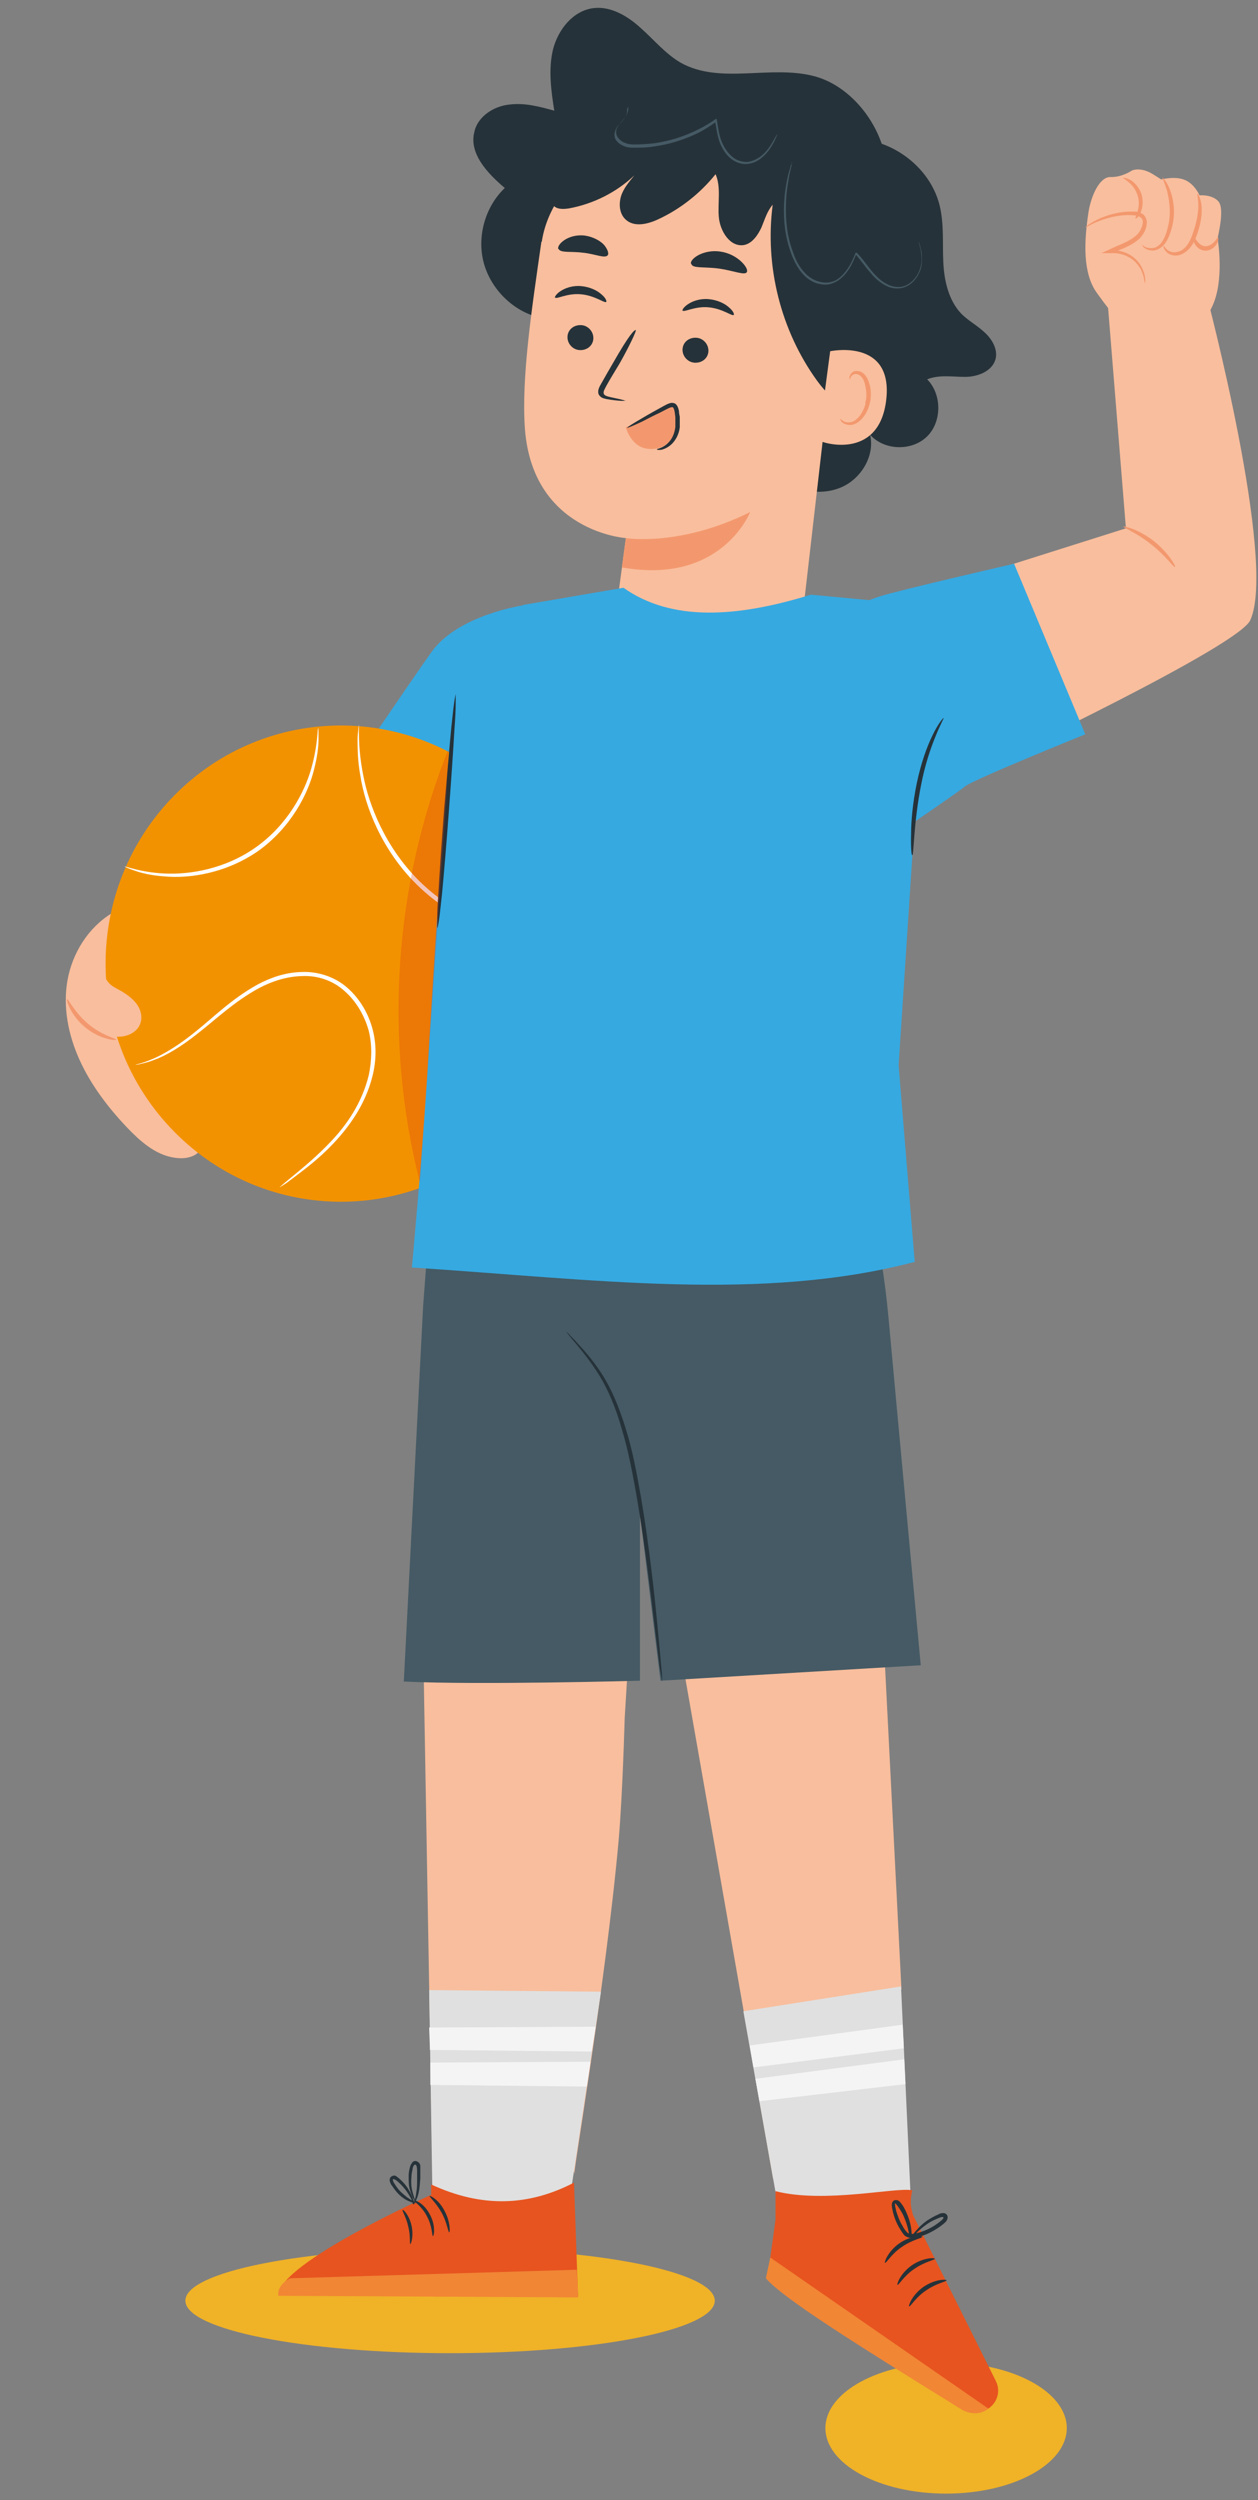 <svg width="147" height="292" viewBox="0 0 147 292" fill="none" xmlns="http://www.w3.org/2000/svg">
<rect x="0" y="0" width="147" height="292" fill="#808080" stroke="none"/>
<path d="M52.592 274.853C69.675 274.853 83.523 272.107 83.523 268.72C83.523 265.332 69.675 262.586 52.592 262.586C35.51 262.586 21.661 265.332 21.661 268.72C21.661 272.107 35.51 274.853 52.592 274.853Z" fill="#F0B227"/>
<path d="M110.553 291.256C118.342 291.256 124.656 287.829 124.656 283.601C124.656 279.374 118.342 275.946 110.553 275.946C102.765 275.946 96.451 279.374 96.451 283.601C96.451 287.829 102.765 291.256 110.553 291.256Z" fill="#F0B227"/>
<path d="M102.186 170.444L105.336 232.348L90.341 254.504L76.52 175.721L102.186 170.444Z" fill="#F9BE9D"/>
<path d="M90.951 257.879L86.862 234.915L105.288 232.015L106.417 256.738L96.216 261.588L90.951 257.879Z" fill="#E0E0E0"/>
<path d="M105.476 236.484L87.613 238.909L88.036 241.476L105.617 239.242L105.476 236.484Z" fill="#F5F4F5"/>
<path d="M105.665 240.525L88.272 242.808L88.742 245.423L105.806 243.426L105.665 240.525Z" fill="#F5F4F5"/>
<path d="M90.434 266.247C90.81 267.531 107.733 278.466 112.434 281.367C113.186 281.842 114.079 281.89 114.925 281.604C116.382 281.081 117.04 279.465 116.382 278.134L106.652 258.64C106.652 258.355 106.182 257.594 106.605 255.835C104.865 255.407 96.357 257.404 90.622 255.93V259.258L89.917 264.346C89.917 264.346 90.105 265.582 90.434 266.247Z" fill="#E7541F"/>
<path d="M106.228 269.385C106.369 269.48 106.98 268.339 108.202 267.531C109.424 266.675 110.646 266.485 110.599 266.342C110.599 266.2 109.236 266.2 107.92 267.103C106.557 268.054 106.134 269.338 106.228 269.385Z" fill="#263239"/>
<path d="M104.865 266.865C105.006 266.961 105.617 265.819 106.839 265.011C108.061 264.155 109.283 263.965 109.236 263.823C109.236 263.68 107.873 263.68 106.557 264.583C105.194 265.534 104.771 266.818 104.865 266.865Z" fill="#263239"/>
<path d="M115.488 281.319C114.454 282.175 113.091 281.89 112.339 281.414C99.271 273.332 91.468 268.387 89.493 266.105L90.01 263.68L115.488 281.319Z" fill="#F18635"/>
<path d="M103.408 264.298C103.549 264.393 104.16 263.252 105.382 262.444C106.605 261.588 107.827 261.398 107.78 261.255C107.78 261.113 106.417 261.112 105.1 262.016C103.737 262.967 103.314 264.25 103.408 264.298Z" fill="#263239"/>
<path d="M106.511 261.398C106.511 261.398 106.558 261.112 106.511 260.589C106.464 260.066 106.323 259.353 105.947 258.497C105.759 258.07 105.57 257.642 105.147 257.166C105.053 257.071 104.865 256.928 104.583 256.976C104.301 257.024 104.207 257.356 104.207 257.499C104.207 257.879 104.301 258.117 104.348 258.402C104.489 258.973 104.724 259.591 105.053 260.161C105.241 260.447 105.382 260.732 105.618 261.017C105.853 261.303 106.37 261.445 106.746 261.398C108.156 261.16 109.331 260.494 110.271 259.734C110.365 259.639 110.506 259.543 110.6 259.401C110.694 259.258 110.788 259.02 110.694 258.783C110.6 258.545 110.318 258.45 110.13 258.497C109.942 258.497 109.801 258.545 109.66 258.64C109.19 258.83 108.72 259.116 108.344 259.353C107.592 259.876 107.122 260.447 106.793 260.827C106.511 261.255 106.37 261.493 106.417 261.493C106.511 261.54 107.075 260.589 108.532 259.639C108.908 259.401 109.331 259.211 109.801 259.02C110.318 258.83 110.412 259.02 109.942 259.401C109.096 260.114 107.921 260.732 106.652 260.922C106.37 260.922 106.135 260.922 105.947 260.685C105.759 260.494 105.571 260.209 105.43 259.924C105.1 259.401 104.912 258.83 104.724 258.26C104.677 258.022 104.583 257.689 104.583 257.499C104.583 257.404 104.583 257.356 104.583 257.356C104.583 257.356 104.677 257.356 104.724 257.451C105.006 257.784 105.288 258.26 105.476 258.593C106.229 260.162 106.229 261.303 106.323 261.303L106.511 261.398Z" fill="#263239"/>
<path d="M108.861 68.888L131.566 61.708L129.45 35.558L140.967 34.37C140.967 34.37 149.241 65.607 146.091 72.453C144.681 75.496 116.335 88.904 116.335 88.904L108.814 68.888H108.861Z" fill="#F9BE9D"/>
<path d="M142.283 27.808C142.33 27.523 143.129 24.385 142.377 23.529C141.625 22.674 140.168 22.816 140.168 22.816C140.168 22.816 139.604 21.485 138.429 21.009C137.253 20.534 135.702 20.962 135.702 20.962L134.715 20.344C133.258 19.441 132.271 19.916 132.271 19.916C132.271 19.916 131.096 20.724 129.779 20.677C128.463 20.629 127.476 22.959 127.194 24.766C126.677 28.189 126.489 31.897 128.181 34.227C130.437 37.365 130.155 36.604 130.155 36.604L139.181 39.552C139.181 39.552 140.121 38.934 141.625 35.844C143.129 32.753 142.283 27.856 142.283 27.856V27.808Z" fill="#F9BE9D"/>
<path d="M139.463 27.571C139.557 27.571 139.604 27.808 139.839 28.094C140.027 28.379 140.403 28.759 140.873 28.759C141.343 28.759 141.719 28.427 141.954 28.189C142.189 27.904 142.283 27.666 142.33 27.713C142.377 27.713 142.425 27.999 142.236 28.379C142.048 28.759 141.578 29.282 140.826 29.282C140.074 29.235 139.651 28.664 139.51 28.284C139.369 27.904 139.416 27.618 139.51 27.618L139.463 27.571Z" fill="#F3986E"/>
<path d="M133.775 32.991C133.681 32.991 133.775 32.325 133.258 31.374C132.976 30.947 132.6 30.424 131.989 30.091C131.378 29.71 130.578 29.52 129.732 29.568H128.698L129.638 29.14C130.672 28.617 131.895 28.284 132.788 27.476C133.023 27.285 133.211 27 133.305 26.762C133.446 26.477 133.54 26.192 133.54 25.907C133.54 25.384 133.023 25.194 132.459 25.146C131.331 25.051 130.296 25.241 129.45 25.479C127.758 25.954 126.865 26.62 126.818 26.572C126.818 26.572 127.006 26.335 127.429 26.097C127.852 25.812 128.51 25.479 129.356 25.194C130.202 24.908 131.284 24.671 132.459 24.718C132.741 24.718 133.117 24.718 133.446 24.956C133.775 25.098 134.01 25.574 134.01 25.954C134.01 26.715 133.634 27.381 133.117 27.904C132.036 28.855 130.813 29.14 129.826 29.615L129.732 29.187C130.672 29.187 131.519 29.425 132.177 29.853C132.835 30.281 133.258 30.851 133.493 31.374C133.728 31.897 133.822 32.325 133.822 32.658C133.822 32.943 133.822 33.133 133.775 33.133V32.991Z" fill="#F3986E"/>
<path d="M132.694 25.479C132.647 25.479 132.788 25.146 132.929 24.671C133.07 24.195 133.164 23.529 132.929 22.816C132.694 22.103 132.271 21.58 131.895 21.295C131.519 20.962 131.237 20.819 131.237 20.772C131.237 20.724 131.613 20.772 132.083 21.009C132.553 21.295 133.117 21.865 133.399 22.721C133.634 23.577 133.493 24.385 133.258 24.861C133.023 25.384 132.741 25.574 132.694 25.526V25.479Z" fill="#F3986E"/>
<path d="M133.493 28.617C133.493 28.617 133.634 28.712 133.822 28.854C134.057 28.95 134.433 29.045 134.856 28.95C135.279 28.855 135.702 28.474 135.984 27.904C136.266 27.381 136.454 26.667 136.595 25.954C136.83 24.528 136.595 23.197 136.36 22.246C136.078 21.342 135.796 20.772 135.843 20.724C135.843 20.724 136.313 21.152 136.689 22.103C137.065 23.054 137.347 24.48 137.065 26.002C136.924 26.762 136.689 27.476 136.36 28.094C136.031 28.712 135.467 29.14 134.95 29.235C134.433 29.33 133.963 29.14 133.728 28.95C133.493 28.759 133.446 28.569 133.493 28.569V28.617Z" fill="#F3986E"/>
<path d="M136.032 28.759C136.079 28.759 136.314 29.378 137.113 29.473C137.489 29.473 138.006 29.378 138.382 28.997C138.805 28.617 139.087 28.094 139.322 27.428C139.792 26.144 140.027 24.956 140.027 24.052C140.027 23.149 139.839 22.626 139.933 22.626C139.98 22.626 140.309 23.102 140.403 24.052C140.497 25.003 140.309 26.287 139.792 27.618C139.557 28.284 139.181 28.902 138.664 29.33C138.147 29.758 137.536 29.948 137.019 29.805C136.502 29.71 136.22 29.378 136.079 29.14C135.938 28.902 135.938 28.759 135.985 28.712L136.032 28.759Z" fill="#F3986E"/>
<path d="M131.236 61.518C131.236 61.375 133.023 61.803 134.809 63.182C136.548 64.561 137.441 66.177 137.3 66.225C137.159 66.32 136.172 64.846 134.48 63.562C132.835 62.231 131.189 61.613 131.236 61.471V61.518Z" fill="#F3986E"/>
<path d="M85.686 30.709C87.896 24.718 92.408 19.631 98.096 16.826L97.626 16.445C102.75 15.209 108.532 18.823 109.801 24.005C110.318 26.145 110.13 28.379 110.224 30.566C110.318 32.753 110.835 35.083 112.34 36.652C113.139 37.46 114.22 38.031 115.066 38.839C115.912 39.6 116.617 40.788 116.335 41.929C115.959 43.356 114.267 44.021 112.763 44.021C111.305 44.021 109.754 43.736 108.344 44.307C110.083 46.066 110.083 49.299 108.297 51.011C106.511 52.722 103.314 52.627 101.669 50.773C102.28 53.34 100.494 56.098 98.096 57.001C95.652 57.952 92.831 57.286 90.716 55.718C88.601 54.196 87.144 51.866 86.109 49.442C83.618 43.546 83.43 36.7 85.639 30.709H85.686Z" fill="#263239"/>
<path d="M55.46 15.257C55.93 13.545 57.716 12.404 59.503 12.214C61.289 11.976 63.028 12.451 64.768 12.927C64.391 10.55 64.062 8.077 64.626 5.748C65.238 3.418 66.977 1.231 69.374 0.945C71.396 0.708 73.37 1.896 74.874 3.275C76.425 4.654 77.742 6.271 79.528 7.317C84.182 9.932 90.105 7.507 95.275 8.933C100.54 10.407 104.63 16.921 103.455 22.341C94.477 25.051 85.357 27.856 77.178 32.515C72.759 35.035 67.964 38.221 63.028 37.08C59.973 36.367 57.387 33.799 56.541 30.756C55.695 27.666 56.682 24.148 58.986 21.96C56.964 20.249 54.708 17.872 55.46 15.304V15.257Z" fill="#263239"/>
<path d="M63.31 28.236C64.345 21.152 72.571 14.639 79.528 16.017L98.754 21.913L99.13 25.479L93.536 74.07H94.147C94.147 74.07 92.925 88.856 80.186 86.86C68.763 85.1 71.772 73.024 71.772 73.024L73.135 62.849C73.135 62.849 62.229 62.136 61.336 50.06C60.913 44.069 62.135 36.129 63.263 28.236H63.31Z" fill="#F9BE9D"/>
<path d="M66.319 39.219C66.224 40.028 66.836 40.788 67.635 40.883C68.481 40.978 69.233 40.456 69.327 39.647C69.421 38.839 68.81 38.078 68.011 37.983C67.165 37.888 66.412 38.411 66.319 39.219Z" fill="#263239"/>
<path d="M64.861 34.75C65.049 34.988 66.225 34.227 67.87 34.37C69.515 34.513 70.596 35.416 70.831 35.273C70.925 35.178 70.784 34.798 70.267 34.37C69.797 33.942 68.951 33.514 67.917 33.419C66.883 33.324 66.037 33.657 65.519 33.989C65.002 34.322 64.767 34.703 64.861 34.798V34.75Z" fill="#263239"/>
<path d="M79.764 40.693C79.67 41.501 80.281 42.262 81.08 42.357C81.926 42.452 82.678 41.929 82.772 41.121C82.866 40.313 82.255 39.552 81.456 39.457C80.61 39.362 79.858 39.885 79.764 40.693Z" fill="#263239"/>
<path d="M79.763 36.272C79.951 36.509 81.174 35.749 82.772 35.891C84.417 36.034 85.498 36.937 85.733 36.795C85.827 36.7 85.686 36.319 85.169 35.891C84.699 35.463 83.853 35.035 82.819 34.94C81.785 34.845 80.939 35.178 80.421 35.511C79.904 35.844 79.669 36.224 79.763 36.319V36.272Z" fill="#263239"/>
<path d="M73.088 46.874C73.088 46.779 72.994 46.731 71.396 46.399C70.973 46.303 70.597 46.208 70.55 45.971C70.456 45.733 70.691 45.4 70.879 45.02C71.302 44.259 71.772 43.498 72.289 42.642C72.806 41.787 74.263 39.029 74.31 38.554C74.122 38.506 73.558 39.029 71.631 42.405C71.161 43.213 70.691 44.021 70.268 44.782C70.08 45.115 69.798 45.543 69.939 46.018C70.033 46.256 70.315 46.494 70.597 46.541C70.879 46.636 71.114 46.636 71.302 46.684C72.947 46.922 73.088 46.779 73.088 46.779V46.874Z" fill="#263239"/>
<path d="M73.135 62.849C73.135 62.849 79.434 63.895 87.661 59.806C87.661 59.806 84.323 68.365 72.665 66.272L73.135 62.849Z" fill="#F3986E"/>
<path d="M80.797 30.851C80.938 31.374 82.349 31.137 84.041 31.374C85.733 31.612 87.096 32.23 87.284 31.755C87.378 31.517 87.143 31.042 86.579 30.519C86.015 29.996 85.169 29.52 84.135 29.378C83.148 29.235 82.208 29.473 81.597 29.805C80.985 30.138 80.656 30.566 80.75 30.804L80.797 30.851Z" fill="#263239"/>
<path d="M65.285 29.092C65.52 29.568 66.742 29.33 68.152 29.52C69.562 29.663 70.691 30.233 71.02 29.805C71.161 29.615 71.02 29.14 70.597 28.617C70.174 28.141 69.327 27.666 68.387 27.523C67.4 27.381 66.507 27.666 65.943 28.046C65.379 28.427 65.144 28.855 65.238 29.092H65.285Z" fill="#263239"/>
<path d="M64.908 21.58C67.353 17.681 71.63 15.209 76.143 14.306C80.609 13.402 85.31 14.021 89.681 15.352C94.053 16.683 98.19 18.727 102.279 20.724C103.267 21.2 104.348 21.77 104.771 22.816C105.053 23.529 104.959 24.338 104.865 25.051C104.019 31.422 103.173 37.745 102.373 44.117L100.352 47.92C98.331 47.778 96.685 46.113 95.463 44.449C91.233 38.601 89.352 31.089 90.292 23.91C89.634 24.671 89.352 25.669 88.976 26.572C88.553 27.476 87.895 28.427 86.955 28.617C85.31 28.902 84.134 27 83.993 25.336C83.852 23.672 84.275 21.865 83.617 20.344C81.831 22.579 79.481 24.433 76.895 25.622C75.673 26.192 74.075 26.572 73.088 25.622C72.382 24.956 72.288 23.862 72.57 22.911C72.853 22.008 73.511 21.247 74.122 20.487C72.006 22.483 69.327 23.815 66.507 24.338C65.895 24.433 65.143 24.48 64.72 24.052C64.062 23.387 64.438 22.293 64.955 21.485L64.908 21.58Z" fill="#263239"/>
<path d="M97.014 41.026C97.202 40.979 104.442 39.552 103.548 46.779C102.655 54.006 95.651 51.629 95.651 51.391C95.651 51.201 97.014 40.978 97.014 40.978V41.026Z" fill="#F9BE9D"/>
<path d="M101.104 47.112C101.104 46.969 101.151 46.827 101.198 46.684C101.292 46.018 101.198 45.4 101.057 44.83C100.916 44.259 100.634 43.879 100.258 43.736C99.882 43.593 99.6 43.784 99.459 43.974C99.318 44.164 99.365 44.307 99.318 44.307C99.318 44.307 99.177 44.164 99.318 43.879C99.365 43.736 99.459 43.593 99.647 43.451C99.835 43.308 100.117 43.308 100.352 43.356C100.916 43.451 101.339 44.021 101.527 44.639C101.762 45.258 101.809 45.971 101.715 46.731C101.48 48.205 100.587 49.441 99.506 49.632C98.989 49.679 98.566 49.489 98.378 49.299C98.19 49.109 98.143 48.919 98.19 48.919C98.19 48.919 98.284 49.014 98.519 49.156C98.707 49.299 99.036 49.394 99.459 49.299C100.164 49.156 100.869 48.205 101.151 47.112" fill="#F3986E"/>
<path d="M73.135 49.917C74.828 49.156 76.473 48.348 78.165 47.587C78.306 47.54 78.447 47.445 78.588 47.54C78.682 47.54 78.729 47.682 78.776 47.778C79.341 48.871 79.2 50.297 78.494 51.248C77.789 52.247 76.661 52.58 75.486 52.389C74.311 52.199 73.465 51.058 73.135 49.917Z" fill="#F3986E"/>
<path d="M92.502 18.965C92.502 18.965 92.502 18.965 92.502 19.06C92.502 19.108 92.502 19.203 92.408 19.298C92.361 19.536 92.267 19.869 92.126 20.296C91.938 21.152 91.656 22.436 91.609 24.052C91.562 25.669 91.703 27.618 92.455 29.615C92.831 30.614 93.348 31.66 94.241 32.42C94.711 32.801 95.228 33.086 95.84 33.181C96.451 33.324 97.062 33.229 97.626 32.943C98.284 32.611 98.801 32.04 99.177 31.47C99.553 30.899 99.835 30.233 100.07 29.663H99.929C100.587 30.376 101.104 31.184 101.715 31.85C102.279 32.563 102.985 33.134 103.737 33.466C104.489 33.799 105.382 33.752 105.993 33.419C106.651 33.086 107.074 32.516 107.356 31.992C107.638 31.422 107.732 30.899 107.732 30.424C107.732 29.948 107.732 29.52 107.638 29.187C107.544 28.855 107.497 28.617 107.45 28.474C107.403 28.331 107.356 28.236 107.356 28.236C107.356 28.236 107.356 28.331 107.403 28.474C107.45 28.617 107.497 28.902 107.591 29.187C107.638 29.52 107.685 29.901 107.685 30.376C107.685 30.851 107.544 31.374 107.309 31.897C107.027 32.42 106.604 32.943 105.993 33.276C105.382 33.609 104.583 33.609 103.831 33.276C103.079 32.943 102.468 32.373 101.903 31.707C101.339 31.042 100.822 30.233 100.117 29.52C100.117 29.52 100.023 29.52 99.976 29.52C99.741 30.138 99.459 30.756 99.083 31.327C98.707 31.897 98.237 32.42 97.626 32.753C97.109 32.991 96.498 33.086 95.933 32.943C95.369 32.848 94.852 32.563 94.429 32.23C93.583 31.517 93.019 30.519 92.69 29.52C91.938 27.571 91.797 25.621 91.844 24.052C91.844 22.436 92.126 21.152 92.267 20.296C92.361 19.869 92.455 19.536 92.502 19.298C92.502 19.203 92.502 19.108 92.549 19.013C92.549 18.965 92.549 18.918 92.549 18.918L92.502 18.965Z" fill="#455A64"/>
<path d="M73.276 12.737C73.276 12.737 73.276 12.832 73.276 13.022C73.276 13.212 73.182 13.498 72.994 13.783C72.806 14.068 72.477 14.401 72.148 14.781C72.007 14.971 71.866 15.257 71.819 15.542C71.772 15.827 71.819 16.208 72.054 16.445C72.242 16.731 72.571 16.921 72.9 17.063C73.229 17.206 73.605 17.254 73.981 17.254C74.734 17.254 75.58 17.254 76.426 17.111C78.118 16.873 79.951 16.35 81.738 15.447C82.443 15.066 83.101 14.639 83.712 14.211H83.571C83.712 14.971 83.806 15.827 84.088 16.588C84.37 17.349 84.793 18.014 85.357 18.49C85.921 18.965 86.626 19.203 87.284 19.155C87.943 19.108 88.507 18.823 88.93 18.49C89.353 18.157 89.682 17.776 89.917 17.444C90.152 17.111 90.34 16.778 90.481 16.493C90.622 16.207 90.716 16.017 90.763 15.875C90.81 15.732 90.857 15.637 90.857 15.637C90.857 15.637 90.81 15.685 90.716 15.827C90.622 15.97 90.528 16.16 90.387 16.398C90.105 16.873 89.682 17.681 88.836 18.3C88.413 18.585 87.896 18.87 87.284 18.918C86.673 18.918 86.015 18.727 85.498 18.252C84.981 17.777 84.558 17.159 84.276 16.398C83.994 15.637 83.9 14.829 83.759 13.973C83.759 13.925 83.712 13.878 83.665 13.878C83.054 14.306 82.396 14.734 81.691 15.066C79.951 15.97 78.118 16.493 76.473 16.73C75.627 16.826 74.828 16.873 74.075 16.873C73.699 16.873 73.323 16.826 73.041 16.683C72.712 16.588 72.43 16.35 72.242 16.113C72.054 15.875 71.96 15.589 72.007 15.304C72.007 15.019 72.195 14.781 72.336 14.591C72.618 14.163 72.947 13.878 73.135 13.545C73.323 13.26 73.417 12.927 73.417 12.737C73.417 12.642 73.417 12.547 73.417 12.499C73.417 12.451 73.417 12.451 73.417 12.451L73.276 12.737Z" fill="#455A64"/>
<path d="M49.022 167.496L50.573 256.406C50.573 256.406 67.448 252.792 67.166 253.791C66.649 255.597 70.739 232.158 72.29 214.946C72.76 209.526 72.996 200.683 72.996 200.683L75.252 163.693L49.069 167.449L49.022 167.496Z" fill="#F9BE9D"/>
<path d="M50.525 256.12L50.149 232.443L70.222 232.633L66.743 255.74L56.025 259.163L50.525 256.12Z" fill="#E0E0E0"/>
<path d="M50.386 255.169V256.358C50.386 256.358 32.711 264.251 32.523 268.054L67.544 268.244L67.074 254.932C61.856 257.642 56.403 257.927 50.433 255.169H50.386Z" fill="#E7541F"/>
<path d="M67.544 268.292L67.403 265.106L33.886 266.105C33.886 266.105 32.335 266.866 32.523 268.149L67.544 268.339V268.292Z" fill="#F18635"/>
<path d="M50.621 261.16C50.621 261.16 50.762 260.875 50.715 260.399C50.715 259.924 50.574 259.258 50.198 258.593C49.869 257.975 49.399 257.499 49.023 257.261C48.647 257.024 48.412 256.976 48.365 257.024C48.318 257.119 49.258 257.642 49.869 258.83C50.527 260.019 50.48 261.16 50.574 261.16H50.621Z" fill="#263239"/>
<path d="M52.501 260.732C52.595 260.732 52.642 259.496 51.937 258.212C51.279 256.928 50.245 256.406 50.198 256.501C50.151 256.596 50.95 257.261 51.608 258.45C52.266 259.639 52.36 260.78 52.501 260.732Z" fill="#263239"/>
<path d="M47.941 262.111C48.035 262.111 48.364 261.16 48.082 259.924C47.8 258.688 47.094 258.022 47.047 258.117C46.953 258.212 47.47 258.973 47.706 260.067C47.987 261.16 47.846 262.111 47.941 262.111Z" fill="#263239"/>
<path d="M48.364 257.404C48.364 257.404 48.74 256.976 48.928 256.073C49.022 255.645 49.069 255.074 49.116 254.456C49.116 254.171 49.116 253.838 49.116 253.505C49.116 253.363 49.116 253.172 49.116 252.982C49.116 252.792 48.975 252.554 48.74 252.459C48.505 252.317 48.223 252.459 48.129 252.65C47.988 252.84 47.941 252.982 47.894 253.172C47.8 253.505 47.753 253.838 47.753 254.123C47.753 254.741 47.753 255.312 47.894 255.74C48.129 256.643 48.458 257.071 48.505 257.071C48.552 257.071 48.317 256.548 48.129 255.692C48.035 255.264 48.035 254.741 48.082 254.171C48.082 253.886 48.176 253.6 48.223 253.268C48.27 252.982 48.458 252.745 48.552 252.84C48.693 252.887 48.74 253.22 48.74 253.553C48.74 253.886 48.74 254.171 48.74 254.504C48.74 255.074 48.74 255.597 48.646 256.073C48.552 256.929 48.27 257.452 48.317 257.452L48.364 257.404Z" fill="#263239"/>
<path d="M48.129 257.309C48.129 257.309 48.176 257.356 48.317 257.452H48.411C48.411 257.499 48.411 257.356 48.411 257.356C48.364 257.071 48.176 256.501 47.8 255.835C47.612 255.502 47.377 255.169 47.048 254.837C46.907 254.694 46.719 254.504 46.531 254.361C46.437 254.266 46.343 254.218 46.202 254.123C46.061 254.076 45.873 254.123 45.732 254.218C45.497 254.361 45.497 254.741 45.591 254.884C45.638 255.074 45.732 255.217 45.826 255.312C45.967 255.55 46.155 255.787 46.343 256.025C46.719 256.453 47.095 256.738 47.424 256.929C48.129 257.309 48.599 257.356 48.599 257.309C48.599 257.261 48.176 257.071 47.565 256.643C47.283 256.406 46.907 256.12 46.578 255.74C46.437 255.55 46.249 255.312 46.108 255.074C45.92 254.837 45.873 254.551 45.92 254.551C46.061 254.409 46.531 254.837 46.813 255.122C47.095 255.407 47.377 255.74 47.565 256.025C47.988 256.643 48.223 257.166 48.317 257.404L48.411 257.309C48.27 257.309 48.176 257.309 48.176 257.309H48.129Z" fill="#263239"/>
<path d="M69.61 236.722L50.149 236.817L50.243 239.432L69.14 239.622L69.61 236.722Z" fill="#F5F4F5"/>
<path d="M68.999 240.811L50.29 240.906V243.521L68.576 243.711L68.999 240.811Z" fill="#F5F4F5"/>
<path d="M101.199 139.968C101.199 139.968 102.938 144.199 103.831 153.993C104.724 163.788 107.592 194.502 107.592 194.502L77.178 196.308L74.78 176.863V196.308C74.78 196.308 55.93 196.831 47.187 196.404L49.443 152.567L50.383 139.968H101.152H101.199Z" fill="#455A64"/>
<path d="M77.366 196.403C77.366 196.403 77.366 196.261 77.366 195.976C77.366 195.643 77.319 195.215 77.272 194.739C77.178 193.646 77.037 192.077 76.849 190.128C76.473 186.229 75.909 180.904 74.922 175.008C74.405 172.06 73.888 169.255 73.088 166.783C72.336 164.311 71.396 162.123 70.315 160.459C69.234 158.795 68.153 157.607 67.401 156.798C67.072 156.418 66.743 156.133 66.507 155.848C66.319 155.657 66.178 155.515 66.178 155.562C66.178 155.562 66.554 156.085 67.26 156.893C67.965 157.749 68.999 158.985 70.033 160.65C71.067 162.314 71.96 164.453 72.665 166.925C73.418 169.398 73.935 172.155 74.452 175.103C75.439 180.951 76.05 186.324 76.52 190.175C76.755 192.029 76.943 193.598 77.084 194.739" fill="#263239"/>
<path d="M61.195 70.694C61.195 70.694 53.486 71.788 50.383 76.209C47.281 80.584 39.101 92.707 39.101 92.707L55.46 100.505L61.195 70.742V70.694Z" fill="#36A9E1"/>
<path d="M7.889 114.483C8.453 111.345 10.286 108.35 13.106 106.638L23.777 132.693C24.059 133.454 23.589 134.357 22.884 134.833C22.132 135.308 21.192 135.356 20.346 135.213C18.136 134.88 16.35 133.264 14.846 131.695C12.589 129.317 10.615 126.702 9.299 123.802C7.983 120.902 7.324 117.621 7.889 114.483Z" fill="#F9BE9D"/>
<path d="M59.282 132.218C70.021 121.356 70.021 103.746 59.282 92.883C48.543 82.022 31.131 82.022 20.392 92.883C9.653 103.746 9.653 121.356 20.392 132.218C31.131 143.08 48.543 143.08 59.282 132.218Z" fill="#F39200"/>
<path d="M12.307 113.247C12.072 113.723 12.307 114.341 12.683 114.769C13.059 115.196 13.576 115.434 14.094 115.719C14.846 116.147 15.551 116.67 16.021 117.336C16.491 118.002 16.679 118.905 16.35 119.666C15.974 120.569 14.893 121.092 13.859 121.092C12.824 121.092 11.837 120.664 11.038 120.046C9.675 119.048 8.688 117.621 8.312 116.052" fill="#F9BE9D"/>
<path d="M14.564 101.218C14.564 101.218 14.987 101.456 15.739 101.694C16.538 101.979 17.713 102.264 19.171 102.359C22.085 102.645 26.41 102.026 30.217 99.364C33.978 96.654 35.999 92.755 36.705 89.855C37.081 88.381 37.221 87.192 37.221 86.337C37.221 85.481 37.221 85.053 37.175 85.053C37.081 85.053 37.175 86.907 36.375 89.76C35.576 92.565 33.602 96.321 29.935 98.936C26.269 101.551 22.085 102.169 19.218 102.026C16.303 101.884 14.611 101.123 14.564 101.218Z" fill="white"/>
<path d="M15.833 124.373C15.833 124.373 16.021 124.373 16.397 124.278C16.773 124.182 17.29 124.087 17.995 123.802C19.359 123.327 21.145 122.281 23.166 120.664C25.188 119.095 27.397 116.956 30.311 115.387C31.769 114.626 33.461 114.055 35.247 114.008C37.034 113.913 38.867 114.483 40.277 115.767C41.687 117.003 42.627 118.715 43.097 120.426C43.521 122.186 43.427 123.945 43.097 125.561C42.298 128.842 40.512 131.362 38.773 133.216C37.034 135.07 35.435 136.354 34.354 137.257C33.837 137.685 33.414 138.018 33.085 138.303C32.803 138.541 32.662 138.684 32.662 138.684C32.662 138.684 32.85 138.589 33.132 138.398C33.461 138.208 33.884 137.875 34.448 137.447C35.576 136.592 37.269 135.356 39.008 133.501C40.747 131.647 42.675 129.08 43.521 125.704C43.944 124.04 44.038 122.186 43.568 120.331C43.097 118.477 42.11 116.718 40.606 115.387C39.102 114.055 37.081 113.437 35.2 113.532C33.32 113.58 31.581 114.198 30.076 115.006C27.068 116.67 24.906 118.857 22.931 120.426C20.957 122.043 19.218 123.089 17.901 123.659C16.585 124.23 15.833 124.325 15.833 124.373Z" fill="white"/>
<path d="M52.029 137.543C52.075 137.543 52.781 136.402 53.909 134.547C55.037 132.693 56.682 130.126 58.657 127.463C60.631 124.753 62.558 122.423 63.968 120.807C65.379 119.143 66.319 118.144 66.272 118.097C66.272 118.097 65.99 118.287 65.52 118.715C65.05 119.143 64.439 119.761 63.686 120.569C62.182 122.186 60.208 124.468 58.234 127.178C56.259 129.888 54.661 132.503 53.58 134.405C53.063 135.356 52.64 136.164 52.358 136.734C52.075 137.305 51.981 137.59 51.981 137.638L52.029 137.543Z" fill="white"/>
<path d="M41.922 84.672C41.922 84.672 41.922 84.815 41.875 85.1C41.875 85.386 41.781 85.766 41.781 86.289C41.781 87.335 41.781 88.809 42.11 90.616C42.674 94.229 44.601 99.221 48.597 103.215C52.593 107.209 57.575 109.063 61.148 109.634C62.934 109.919 64.438 109.967 65.426 109.919C65.943 109.919 66.319 109.824 66.601 109.824C66.883 109.824 67.024 109.776 67.024 109.729C67.024 109.586 64.767 109.919 61.195 109.253C57.669 108.635 52.875 106.733 48.926 102.835C45.024 98.936 43.097 94.039 42.439 90.521C41.734 86.955 42.016 84.672 41.922 84.672Z" fill="white"/>
<path d="M7.841 116.718C7.7 116.718 8.217 118.572 9.957 119.998C11.696 121.425 13.576 121.567 13.576 121.425C13.576 121.282 11.884 120.949 10.286 119.571C8.688 118.239 7.982 116.623 7.841 116.718Z" fill="#F3986E"/>
<path d="M91.138 75.639C91.42 75.116 98.377 71.075 102.843 69.648C104.864 68.983 118.497 65.845 118.497 65.845L126.817 85.766C126.817 85.766 113.749 91.043 112.762 91.852C111.774 92.66 104.911 97.32 104.911 97.32C104.911 97.32 104.723 95.608 99.882 90.711C95.04 85.766 91.138 75.686 91.138 75.686V75.639Z" fill="#36A9E1"/>
<path d="M48.126 148.098C48.126 148.098 49.254 135.974 49.912 125.752C50.523 115.577 52.451 82.913 53.72 78.397C54.989 73.88 61.194 70.647 61.194 70.647L72.852 68.65C78.493 72.644 86.155 72.121 94.758 69.458L108.437 70.742L106.698 98.603L105.005 124.42L106.886 147.385C89.023 152.092 69.421 149.429 48.22 148.05L48.126 148.098Z" fill="#36A9E1"/>
<path d="M106.557 99.84C106.51 99.84 106.416 98.889 106.463 97.415C106.463 95.893 106.651 93.801 107.121 91.519C107.591 89.237 108.296 87.24 108.954 85.909C109.612 84.53 110.223 83.817 110.27 83.864C110.317 83.864 109.847 84.673 109.283 86.099C108.719 87.478 108.061 89.427 107.638 91.662C106.745 96.131 106.792 99.887 106.604 99.887L106.557 99.84Z" fill="#263239"/>
<path d="M51.135 108.35C51.135 108.35 51.229 107.97 51.323 107.304C51.417 106.638 51.511 105.64 51.652 104.404C51.887 101.931 52.169 98.556 52.451 94.752C52.733 90.996 52.968 87.573 53.109 85.1C53.203 83.864 53.25 82.866 53.25 82.153C53.25 81.439 53.25 81.059 53.25 81.059C53.25 81.059 53.156 81.439 53.062 82.105C52.968 82.771 52.874 83.769 52.733 85.005C52.498 87.478 52.216 90.901 51.887 94.657C51.605 98.413 51.37 101.836 51.229 104.309C51.135 105.545 51.088 106.543 51.088 107.256C51.088 107.97 51.088 108.35 51.088 108.35H51.135Z" fill="#263239"/>
<g opacity="0.3">
<path d="M52.405 87.62L52.169 92.755C51.135 107.874 50.101 122.994 49.067 138.113C44.836 121.52 46.011 103.5 52.358 87.62H52.405Z" fill="#DA3C15"/>
</g>
<path d="M76.754 52.484C76.754 52.389 77.506 52.389 78.211 51.581C78.588 51.153 78.823 50.583 78.917 49.869C78.917 49.489 78.917 49.109 78.917 48.728C78.87 48.348 78.823 47.825 78.681 47.635C78.588 47.445 78.211 47.635 77.835 47.825C77.459 48.015 77.13 48.205 76.801 48.348C76.19 48.633 75.579 48.966 75.015 49.251C73.981 49.727 73.323 50.012 73.276 49.965C73.276 49.917 73.84 49.537 74.827 48.966C75.391 48.633 75.955 48.3 76.566 47.968C76.895 47.778 77.271 47.587 77.6 47.397C77.788 47.302 77.929 47.207 78.211 47.112C78.447 47.017 78.87 47.017 79.058 47.302C79.246 47.54 79.293 47.825 79.34 48.015C79.34 48.253 79.387 48.443 79.434 48.681C79.434 49.109 79.434 49.537 79.434 49.917C79.34 50.725 78.963 51.391 78.54 51.819C78.117 52.247 77.647 52.437 77.318 52.532C76.989 52.58 76.801 52.532 76.801 52.532L76.754 52.484Z" fill="#263239"/>
</svg>
